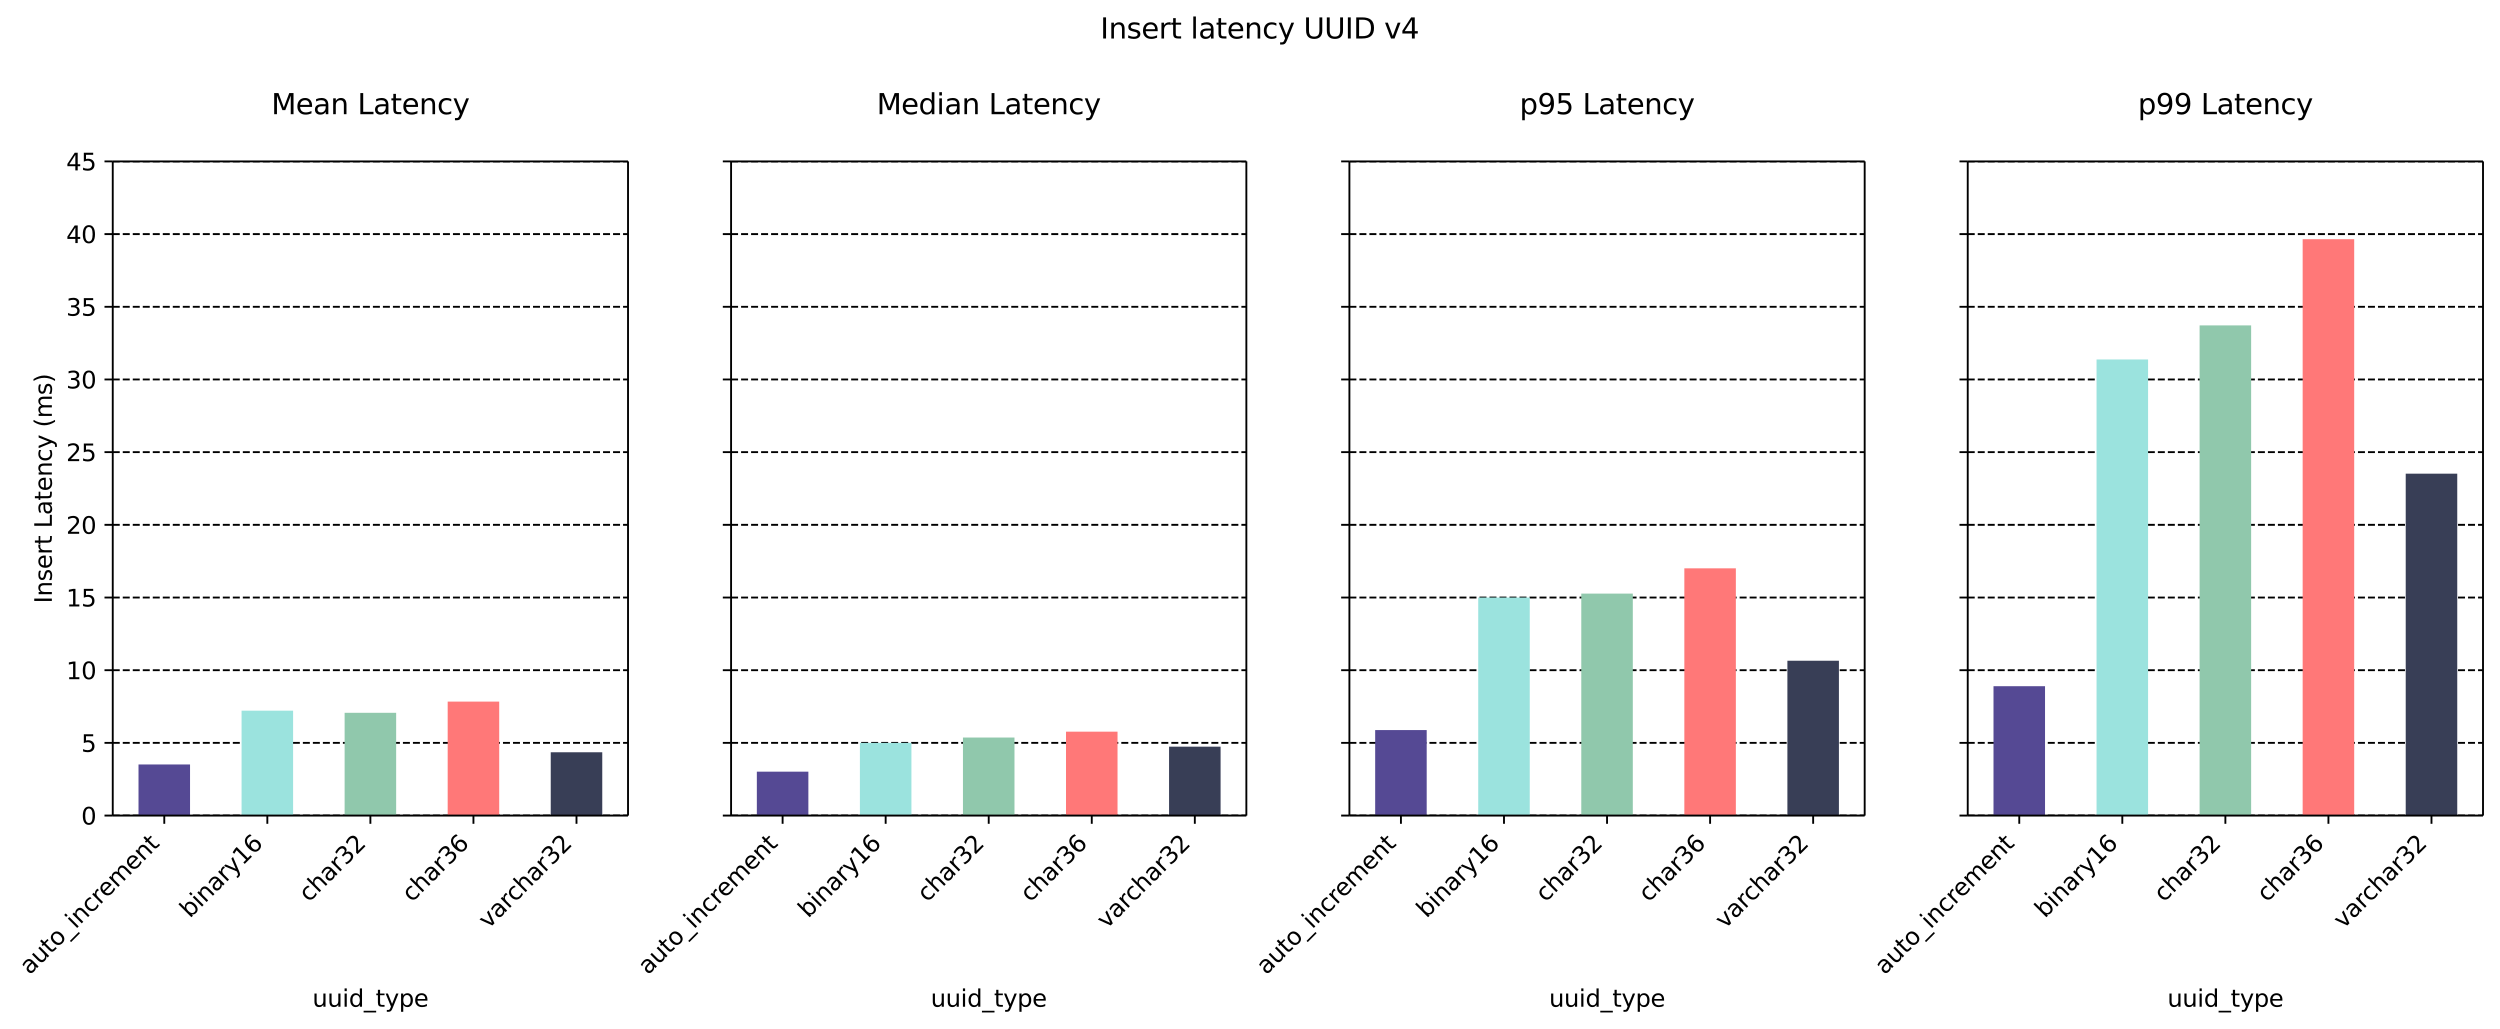 <svg xmlns="http://www.w3.org/2000/svg" xmlns:xlink="http://www.w3.org/1999/xlink" width="1412.505" height="581.559" viewBox="0 0 1059.378 436.169"><defs><style>*{stroke-linejoin:round;stroke-linecap:butt}</style></defs><g id="prefix__figure_1"><path id="prefix__patch_1" fill="#fff" d="M0 436.17h1059.378V0H0z"/><g id="prefix__axes_1"><path id="prefix__patch_2" fill="none" d="M47.778 345.6h218.348V68.4H47.778z"/><g id="prefix__matplotlib_axis_1"><g id="prefix__xtick_1"><g id="prefix__line2d_1"><defs><path id="prefix__me114e1d7cd" stroke="#000" stroke-width=".8" d="M0 0v3.5"/></defs><use xlink:href="#prefix__me114e1d7cd" x="69.613" y="345.6" stroke="#000" stroke-width=".8"/></g><g id="prefix__text_1" transform="scale(.1 -.1)rotate(45 5052.392 -1914.962)"><defs><path id="prefix__DejaVuSans-61" d="M2194 1759q-697 0-966-159t-269-544q0-306 202-486 202-179 548-179 479 0 768 339t289 901v128zm1147 238V0h-575v531q-197-318-491-470T1556-91q-537 0-855 302-317 302-317 808 0 590 395 890 396 300 1180 300h807v57q0 397-261 614t-733 217q-300 0-585-72-284-72-546-216v532q315 122 612 182 297 61 578 61 760 0 1135-394 375-393 375-1193" transform="scale(.016)"/><path id="prefix__DejaVuSans-75" d="M544 1381v2119h575V1403q0-497 193-746 194-248 582-248 465 0 735 297 271 297 271 810v1984h575V0h-575v538q-209-319-486-474-276-155-642-155-603 0-916 375-312 375-312 1097m1447 2203" transform="scale(.016)"/><path id="prefix__DejaVuSans-74" d="M1172 4494v-994h1184v-447H1172V1153q0-428 117-550t477-122h590V0h-590q-666 0-919 248-253 249-253 905v1900H172v447h422v994z" transform="scale(.016)"/><path id="prefix__DejaVuSans-6f" d="M1959 3097q-462 0-731-361t-269-989 267-989q268-361 733-361 460 0 728 362 269 363 269 988 0 622-269 986-268 364-728 364m0 487q750 0 1178-488 429-487 429-1349 0-859-429-1349Q2709-91 1959-91q-753 0-1180 489-426 490-426 1349 0 862 426 1349 427 488 1180 488" transform="scale(.016)"/><path id="prefix__DejaVuSans-5f" d="M3263-1063v-446H-63v446z" transform="scale(.016)"/><path id="prefix__DejaVuSans-69" d="M603 3500h575V0H603zm0 1363h575v-729H603z" transform="scale(.016)"/><path id="prefix__DejaVuSans-6e" d="M3513 2113V0h-575v2094q0 497-194 743-194 247-581 247-466 0-735-297-269-296-269-809V0H581v3500h578v-544q207 316 486 472 280 156 646 156 603 0 912-373 310-373 310-1098" transform="scale(.016)"/><path id="prefix__DejaVuSans-63" d="M3122 3366v-538q-244 135-489 202t-495 67q-560 0-870-355-309-354-309-995t309-996q310-354 870-354 250 0 495 67t489 202V134Q2881 22 2623-34q-257-57-548-57-791 0-1257 497-465 497-465 1341 0 856 470 1346 471 491 1290 491 265 0 518-55 253-54 491-163" transform="scale(.016)"/><path id="prefix__DejaVuSans-72" d="M2631 2963q-97 56-211 82-114 27-251 27-488 0-749-317t-261-911V0H581v3500h578v-544q182 319 472 473 291 155 707 155 59 0 131-8 72-7 159-23z" transform="scale(.016)"/><path id="prefix__DejaVuSans-65" d="M3597 1894v-281H953q38-594 358-905t892-311q331 0 642 81t618 244V178Q3153 47 2828-22t-659-69q-838 0-1327 487-489 488-489 1320 0 859 464 1363 464 505 1252 505 706 0 1117-455 411-454 411-1235m-575 169q-6 471-264 752-258 282-683 282-481 0-770-272t-333-766z" transform="scale(.016)"/><path id="prefix__DejaVuSans-6d" d="M3328 2828q216 388 516 572t706 184q547 0 844-383 297-382 297-1088V0h-578v2094q0 503-179 746-178 244-543 244-447 0-707-297-259-296-259-809V0h-578v2094q0 506-178 748t-550 242q-441 0-701-298-259-298-259-808V0H581v3500h578v-544q197 322 472 475t653 153q382 0 649-194 267-193 395-562" transform="scale(.016)"/></defs><use xlink:href="#prefix__DejaVuSans-61"/><use xlink:href="#prefix__DejaVuSans-75" x="61.279"/><use xlink:href="#prefix__DejaVuSans-74" x="124.658"/><use xlink:href="#prefix__DejaVuSans-6f" x="163.867"/><use xlink:href="#prefix__DejaVuSans-5f" x="225.049"/><use xlink:href="#prefix__DejaVuSans-69" x="275.049"/><use xlink:href="#prefix__DejaVuSans-6e" x="302.832"/><use xlink:href="#prefix__DejaVuSans-63" x="366.211"/><use xlink:href="#prefix__DejaVuSans-72" x="421.191"/><use xlink:href="#prefix__DejaVuSans-65" x="460.055"/><use xlink:href="#prefix__DejaVuSans-6d" x="521.578"/><use xlink:href="#prefix__DejaVuSans-65" x="618.99"/><use xlink:href="#prefix__DejaVuSans-6e" x="680.514"/><use xlink:href="#prefix__DejaVuSans-74" x="743.893"/></g></g><g id="prefix__xtick_2"><use xlink:href="#prefix__me114e1d7cd" id="prefix__line2d_2" x="113.283" y="345.6" stroke="#000" stroke-width=".8"/><g id="prefix__text_2" transform="scale(.1 -.1)rotate(45 5101.91 -975.486)"><defs><path id="prefix__DejaVuSans-62" d="M3116 1747q0 634-261 995t-717 361q-457 0-718-361t-261-995 261-995 718-361q456 0 717 361t261 995M1159 2969q182 312 458 463 277 152 661 152 638 0 1036-506 399-506 399-1331T3314 415Q2916-91 2278-91q-384 0-661 152-276 152-458 464V0H581v4863h578z" transform="scale(.016)"/><path id="prefix__DejaVuSans-79" d="M2059-325q-243-625-475-815-231-191-618-191H506v481h338q237 0 368 113 132 112 291 531l103 262L191 3500h609L1894 763l1094 2737h609z" transform="scale(.016)"/><path id="prefix__DejaVuSans-31" d="M794 531h1031v3560L703 3866v575l1116 225h631V531h1031V0H794z" transform="scale(.016)"/><path id="prefix__DejaVuSans-36" d="M2113 2584q-425 0-674-291-248-290-248-796 0-503 248-796 249-292 674-292t673 292q248 293 248 796 0 506-248 796-248 291-673 291m1253 1979v-575q-238 112-480 171-242 60-480 60-625 0-955-422-329-422-376-1275 184 272 462 417 279 145 613 145 703 0 1111-427 408-426 408-1160 0-719-425-1154Q2819-91 2113-91q-810 0-1238 620-428 621-428 1799 0 1106 525 1764t1409 658q238 0 480-47t505-140" transform="scale(.016)"/></defs><use xlink:href="#prefix__DejaVuSans-62"/><use xlink:href="#prefix__DejaVuSans-69" x="63.477"/><use xlink:href="#prefix__DejaVuSans-6e" x="91.26"/><use xlink:href="#prefix__DejaVuSans-61" x="154.639"/><use xlink:href="#prefix__DejaVuSans-72" x="215.918"/><use xlink:href="#prefix__DejaVuSans-79" x="257.031"/><use xlink:href="#prefix__DejaVuSans-31" x="316.211"/><use xlink:href="#prefix__DejaVuSans-36" x="379.834"/></g></g><g id="prefix__xtick_3"><use xlink:href="#prefix__me114e1d7cd" id="prefix__line2d_3" x="156.952" y="345.6" stroke="#000" stroke-width=".8"/><g id="prefix__text_3" transform="scale(.1 -.1)rotate(45 5272.524 -333.106)"><defs><path id="prefix__DejaVuSans-68" d="M3513 2113V0h-575v2094q0 497-194 743-194 247-581 247-466 0-735-297-269-296-269-809V0H581v4863h578V2956q207 316 486 472 280 156 646 156 603 0 912-373 310-373 310-1098" transform="scale(.016)"/><path id="prefix__DejaVuSans-33" d="M2597 2516q453-97 707-404 255-306 255-756 0-690-475-1069Q2609-91 1734-91q-293 0-604 58T488 141v609q262-153 574-231 313-78 654-78 593 0 904 234t311 681q0 413-289 645-289 233-804 233h-544v519h569q465 0 712 186t247 536q0 359-255 551-254 193-729 193-260 0-557-57-297-56-653-174v562q360 100 674 150t592 50q719 0 1137-327 419-326 419-882 0-388-222-655t-631-370" transform="scale(.016)"/><path id="prefix__DejaVuSans-32" d="M1228 531h2203V0H469v531q359 372 979 998 621 627 780 809 303 340 423 576 121 236 121 464 0 372-261 606-261 235-680 235-297 0-627-103-329-103-704-313v638q381 153 712 231 332 78 607 78 725 0 1156-363 431-362 431-968 0-288-108-546-107-257-392-607-78-91-497-524-418-433-1181-1211" transform="scale(.016)"/></defs><use xlink:href="#prefix__DejaVuSans-63"/><use xlink:href="#prefix__DejaVuSans-68" x="54.98"/><use xlink:href="#prefix__DejaVuSans-61" x="118.359"/><use xlink:href="#prefix__DejaVuSans-72" x="179.639"/><use xlink:href="#prefix__DejaVuSans-33" x="220.752"/><use xlink:href="#prefix__DejaVuSans-32" x="284.375"/></g></g><g id="prefix__xtick_4"><use xlink:href="#prefix__me114e1d7cd" id="prefix__line2d_4" x="200.622" y="345.6" stroke="#000" stroke-width=".8"/><g id="prefix__text_4" transform="scale(.1 -.1)rotate(45 5490.872 194.032)"><use xlink:href="#prefix__DejaVuSans-63"/><use xlink:href="#prefix__DejaVuSans-68" x="54.98"/><use xlink:href="#prefix__DejaVuSans-61" x="118.359"/><use xlink:href="#prefix__DejaVuSans-72" x="179.639"/><use xlink:href="#prefix__DejaVuSans-33" x="220.752"/><use xlink:href="#prefix__DejaVuSans-36" x="284.375"/></g></g><g id="prefix__xtick_5"><use xlink:href="#prefix__me114e1d7cd" id="prefix__line2d_5" x="244.291" y="345.6" stroke="#000" stroke-width=".8"/><g id="prefix__text_5" transform="scale(.1 -.1)rotate(45 5788.884 528.844)"><defs><path id="prefix__DejaVuSans-76" d="M191 3500h609L1894 563l1094 2937h609L2284 0h-781z" transform="scale(.016)"/></defs><use xlink:href="#prefix__DejaVuSans-76"/><use xlink:href="#prefix__DejaVuSans-61" x="59.18"/><use xlink:href="#prefix__DejaVuSans-72" x="120.459"/><use xlink:href="#prefix__DejaVuSans-63" x="159.322"/><use xlink:href="#prefix__DejaVuSans-68" x="214.303"/><use xlink:href="#prefix__DejaVuSans-61" x="277.682"/><use xlink:href="#prefix__DejaVuSans-72" x="338.961"/><use xlink:href="#prefix__DejaVuSans-33" x="380.074"/><use xlink:href="#prefix__DejaVuSans-32" x="443.697"/></g></g><g id="prefix__text_6" transform="matrix(.1 0 0 -.1 132.381 426.612)"><defs><path id="prefix__DejaVuSans-64" d="M2906 2969v1894h575V0h-575v525q-181-312-458-464-276-152-664-152-634 0-1033 506-398 507-398 1332t398 1331q399 506 1033 506 388 0 664-152 277-151 458-463M947 1747q0-634 261-995t717-361 718 361q263 361 263 995t-263 995q-262 361-718 361t-717-361-261-995" transform="scale(.016)"/><path id="prefix__DejaVuSans-70" d="M1159 525v-1856H581v4831h578v-531q182 312 458 463 277 152 661 152 638 0 1036-506 399-506 399-1331T3314 415Q2916-91 2278-91q-384 0-661 152-276 152-458 464m1957 1222q0 634-261 995t-717 361q-457 0-718-361t-261-995 261-995 718-361q456 0 717 361t261 995" transform="scale(.016)"/></defs><use xlink:href="#prefix__DejaVuSans-75"/><use xlink:href="#prefix__DejaVuSans-75" x="63.379"/><use xlink:href="#prefix__DejaVuSans-69" x="126.758"/><use xlink:href="#prefix__DejaVuSans-64" x="154.541"/><use xlink:href="#prefix__DejaVuSans-5f" x="218.018"/><use xlink:href="#prefix__DejaVuSans-74" x="268.018"/><use xlink:href="#prefix__DejaVuSans-79" x="307.227"/><use xlink:href="#prefix__DejaVuSans-70" x="366.406"/><use xlink:href="#prefix__DejaVuSans-65" x="429.883"/></g></g><g id="prefix__matplotlib_axis_2"><g id="prefix__ytick_1"><path id="prefix__line2d_6" fill="none" stroke="#000" stroke-dasharray="2.96 1.28" stroke-width=".8" d="M47.778 345.6h218.348" clip-path="url(#prefix__pc525966861)"/><g id="prefix__line2d_7"><defs><path id="prefix__m256c579c88" stroke="#000" stroke-width=".8" d="M0 0h-3.5"/></defs><use xlink:href="#prefix__m256c579c88" x="47.778" y="345.6" stroke="#000" stroke-width=".8"/></g><g id="prefix__text_7" transform="matrix(.1 0 0 -.1 34.416 349.4)"><defs><path id="prefix__DejaVuSans-30" d="M2034 4250q-487 0-733-480-245-479-245-1442 0-959 245-1439 246-480 733-480 491 0 736 480 246 480 246 1439 0 963-246 1442-245 480-736 480m0 500q785 0 1199-621 414-620 414-1801 0-1178-414-1799Q2819-91 2034-91q-784 0-1198 620-414 621-414 1799 0 1181 414 1801 414 621 1198 621" transform="scale(.016)"/></defs><use xlink:href="#prefix__DejaVuSans-30"/></g></g><g id="prefix__ytick_2"><path id="prefix__line2d_8" fill="none" stroke="#000" stroke-dasharray="2.96 1.28" stroke-width=".8" d="M47.778 314.8h218.348" clip-path="url(#prefix__pc525966861)"/><use xlink:href="#prefix__m256c579c88" id="prefix__line2d_9" x="47.778" y="314.8" stroke="#000" stroke-width=".8"/><g id="prefix__text_8" transform="matrix(.1 0 0 -.1 34.416 318.6)"><defs><path id="prefix__DejaVuSans-35" d="M691 4666h2478v-532H1269V2991q137 47 274 70 138 23 276 23 781 0 1237-428 457-428 457-1159 0-753-469-1171Q2575-91 1722-91q-294 0-599 50Q819 9 494 109v635q281-153 581-228t634-75q541 0 856 284 316 284 316 772 0 487-316 771-315 285-856 285-253 0-505-56-251-56-513-175z" transform="scale(.016)"/></defs><use xlink:href="#prefix__DejaVuSans-35"/></g></g><g id="prefix__ytick_3"><path id="prefix__line2d_10" fill="none" stroke="#000" stroke-dasharray="2.96 1.28" stroke-width=".8" d="M47.778 284h218.348" clip-path="url(#prefix__pc525966861)"/><use xlink:href="#prefix__m256c579c88" id="prefix__line2d_11" x="47.778" y="284" stroke="#000" stroke-width=".8"/><g id="prefix__text_9" transform="matrix(.1 0 0 -.1 28.053 287.8)"><use xlink:href="#prefix__DejaVuSans-31"/><use xlink:href="#prefix__DejaVuSans-30" x="63.623"/></g></g><g id="prefix__ytick_4"><path id="prefix__line2d_12" fill="none" stroke="#000" stroke-dasharray="2.96 1.28" stroke-width=".8" d="M47.778 253.2h218.348" clip-path="url(#prefix__pc525966861)"/><use xlink:href="#prefix__m256c579c88" id="prefix__line2d_13" x="47.778" y="253.2" stroke="#000" stroke-width=".8"/><g id="prefix__text_10" transform="matrix(.1 0 0 -.1 28.053 257)"><use xlink:href="#prefix__DejaVuSans-31"/><use xlink:href="#prefix__DejaVuSans-35" x="63.623"/></g></g><g id="prefix__ytick_5"><path id="prefix__line2d_14" fill="none" stroke="#000" stroke-dasharray="2.96 1.28" stroke-width=".8" d="M47.778 222.4h218.348" clip-path="url(#prefix__pc525966861)"/><use xlink:href="#prefix__m256c579c88" id="prefix__line2d_15" x="47.778" y="222.4" stroke="#000" stroke-width=".8"/><g id="prefix__text_11" transform="matrix(.1 0 0 -.1 28.053 226.2)"><use xlink:href="#prefix__DejaVuSans-32"/><use xlink:href="#prefix__DejaVuSans-30" x="63.623"/></g></g><g id="prefix__ytick_6"><path id="prefix__line2d_16" fill="none" stroke="#000" stroke-dasharray="2.96 1.28" stroke-width=".8" d="M47.778 191.6h218.348" clip-path="url(#prefix__pc525966861)"/><use xlink:href="#prefix__m256c579c88" id="prefix__line2d_17" x="47.778" y="191.6" stroke="#000" stroke-width=".8"/><g id="prefix__text_12" transform="matrix(.1 0 0 -.1 28.053 195.4)"><use xlink:href="#prefix__DejaVuSans-32"/><use xlink:href="#prefix__DejaVuSans-35" x="63.623"/></g></g><g id="prefix__ytick_7"><path id="prefix__line2d_18" fill="none" stroke="#000" stroke-dasharray="2.96 1.28" stroke-width=".8" d="M47.778 160.8h218.348" clip-path="url(#prefix__pc525966861)"/><use xlink:href="#prefix__m256c579c88" id="prefix__line2d_19" x="47.778" y="160.8" stroke="#000" stroke-width=".8"/><g id="prefix__text_13" transform="matrix(.1 0 0 -.1 28.053 164.6)"><use xlink:href="#prefix__DejaVuSans-33"/><use xlink:href="#prefix__DejaVuSans-30" x="63.623"/></g></g><g id="prefix__ytick_8"><path id="prefix__line2d_20" fill="none" stroke="#000" stroke-dasharray="2.96 1.28" stroke-width=".8" d="M47.778 130h218.348" clip-path="url(#prefix__pc525966861)"/><use xlink:href="#prefix__m256c579c88" id="prefix__line2d_21" x="47.778" y="130" stroke="#000" stroke-width=".8"/><g id="prefix__text_14" transform="matrix(.1 0 0 -.1 28.053 133.8)"><use xlink:href="#prefix__DejaVuSans-33"/><use xlink:href="#prefix__DejaVuSans-35" x="63.623"/></g></g><g id="prefix__ytick_9"><path id="prefix__line2d_22" fill="none" stroke="#000" stroke-dasharray="2.96 1.28" stroke-width=".8" d="M47.778 99.2h218.348" clip-path="url(#prefix__pc525966861)"/><use xlink:href="#prefix__m256c579c88" id="prefix__line2d_23" x="47.778" y="99.2" stroke="#000" stroke-width=".8"/><g id="prefix__text_15" transform="matrix(.1 0 0 -.1 28.053 103)"><defs><path id="prefix__DejaVuSans-34" d="M2419 4116 825 1625h1594zm-166 550h794V1625h666v-525h-666V0h-628v1100H313v609z" transform="scale(.016)"/></defs><use xlink:href="#prefix__DejaVuSans-34"/><use xlink:href="#prefix__DejaVuSans-30" x="63.623"/></g></g><g id="prefix__ytick_10"><path id="prefix__line2d_24" fill="none" stroke="#000" stroke-dasharray="2.96 1.28" stroke-width=".8" d="M47.778 68.4h218.348" clip-path="url(#prefix__pc525966861)"/><use xlink:href="#prefix__m256c579c88" id="prefix__line2d_25" x="47.778" y="68.4" stroke="#000" stroke-width=".8"/><g id="prefix__text_16" transform="matrix(.1 0 0 -.1 28.053 72.2)"><use xlink:href="#prefix__DejaVuSans-34"/><use xlink:href="#prefix__DejaVuSans-35" x="63.623"/></g></g><g id="prefix__text_17" transform="matrix(0 -.1 -.1 0 21.974 255.66)"><defs><path id="prefix__DejaVuSans-49" d="M628 4666h631V0H628z" transform="scale(.016)"/><path id="prefix__DejaVuSans-73" d="M2834 3397v-544q-243 125-506 187-262 63-544 63-428 0-642-131t-214-394q0-200 153-314t616-217l197-44q612-131 870-370t258-667q0-488-386-773Q2250-91 1575-91q-281 0-586 55T347 128v594q319-166 628-249 309-82 613-82 406 0 624 139 219 139 219 392 0 234-158 359-157 125-692 241l-200 47q-534 112-772 345-237 233-237 639 0 494 350 762 350 269 994 269 318 0 599-47 282-46 519-140" transform="scale(.016)"/><path id="prefix__DejaVuSans-4c" d="M628 4666h631V531h2272V0H628z" transform="scale(.016)"/><path id="prefix__DejaVuSans-28" d="M1984 4856q-418-718-622-1422-203-703-203-1425 0-721 205-1429t620-1424h-500Q1016-109 783 600T550 2009q0 697 231 1403 232 707 703 1444z" transform="scale(.016)"/><path id="prefix__DejaVuSans-29" d="M513 4856h500q468-737 701-1444 233-706 233-1403 0-700-233-1409T1013-844H513q415 716 620 1424t205 1429q0 722-205 1425-205 704-620 1422" transform="scale(.016)"/></defs><use xlink:href="#prefix__DejaVuSans-49"/><use xlink:href="#prefix__DejaVuSans-6e" x="29.492"/><use xlink:href="#prefix__DejaVuSans-73" x="92.871"/><use xlink:href="#prefix__DejaVuSans-65" x="144.971"/><use xlink:href="#prefix__DejaVuSans-72" x="206.494"/><use xlink:href="#prefix__DejaVuSans-74" x="247.607"/><use xlink:href="#prefix__DejaVuSans-20" x="286.816"/><use xlink:href="#prefix__DejaVuSans-4c" x="318.604"/><use xlink:href="#prefix__DejaVuSans-61" x="374.316"/><use xlink:href="#prefix__DejaVuSans-74" x="435.596"/><use xlink:href="#prefix__DejaVuSans-65" x="474.805"/><use xlink:href="#prefix__DejaVuSans-6e" x="536.328"/><use xlink:href="#prefix__DejaVuSans-63" x="599.707"/><use xlink:href="#prefix__DejaVuSans-79" x="654.688"/><use xlink:href="#prefix__DejaVuSans-20" x="713.867"/><use xlink:href="#prefix__DejaVuSans-28" x="745.654"/><use xlink:href="#prefix__DejaVuSans-6d" x="784.668"/><use xlink:href="#prefix__DejaVuSans-73" x="882.08"/><use xlink:href="#prefix__DejaVuSans-29" x="934.18"/></g></g><path id="prefix__patch_3" fill="#554994" d="M58.696 345.6H80.53v-21.651H58.696z" clip-path="url(#prefix__pc525966861)"/><path id="prefix__patch_4" fill="#9be3de" d="M102.365 345.6H124.2v-44.454h-21.835z" clip-path="url(#prefix__pc525966861)"/><path id="prefix__patch_5" fill="#90c8ac" d="M146.035 345.6h21.835v-43.556h-21.835z" clip-path="url(#prefix__pc525966861)"/><path id="prefix__patch_6" fill="#ff7878" d="M189.705 345.6h21.834v-48.283h-21.834z" clip-path="url(#prefix__pc525966861)"/><path id="prefix__patch_7" fill="#383e56" d="M233.374 345.6h21.835v-26.818h-21.835z" clip-path="url(#prefix__pc525966861)"/><path id="prefix__patch_8" fill="none" stroke="#000" stroke-linecap="square" stroke-width=".8" d="M47.778 345.6V68.4"/><path id="prefix__patch_9" fill="none" stroke="#000" stroke-linecap="square" stroke-width=".8" d="M266.126 345.6V68.4"/><path id="prefix__patch_10" fill="none" stroke="#000" stroke-linecap="square" stroke-width=".8" d="M47.778 345.6h218.348"/><path id="prefix__patch_11" fill="none" stroke="#000" stroke-linecap="square" stroke-width=".8" d="M47.778 68.4h218.348"/><g id="prefix__text_18" transform="matrix(.12 0 0 -.12 114.98 48.4)"><defs><path id="prefix__DejaVuSans-4d" d="M628 4666h941l1190-3175 1197 3175h941V0h-616v4097L3078 897h-634L1241 4097V0H628z" transform="scale(.016)"/></defs><use xlink:href="#prefix__DejaVuSans-4d"/><use xlink:href="#prefix__DejaVuSans-65" x="86.279"/><use xlink:href="#prefix__DejaVuSans-61" x="147.803"/><use xlink:href="#prefix__DejaVuSans-6e" x="209.082"/><use xlink:href="#prefix__DejaVuSans-20" x="272.461"/><use xlink:href="#prefix__DejaVuSans-4c" x="304.248"/><use xlink:href="#prefix__DejaVuSans-61" x="359.961"/><use xlink:href="#prefix__DejaVuSans-74" x="421.24"/><use xlink:href="#prefix__DejaVuSans-65" x="460.449"/><use xlink:href="#prefix__DejaVuSans-6e" x="521.973"/><use xlink:href="#prefix__DejaVuSans-63" x="585.352"/><use xlink:href="#prefix__DejaVuSans-79" x="640.332"/></g></g><g id="prefix__axes_2"><path id="prefix__patch_12" fill="none" d="M309.796 345.6h218.348V68.4H309.796z"/><g id="prefix__matplotlib_axis_3"><g id="prefix__xtick_6"><use xlink:href="#prefix__me114e1d7cd" id="prefix__line2d_26" x="331.631" y="345.6" stroke="#000" stroke-width=".8"/><g id="prefix__text_19" transform="scale(.1 -.1)rotate(45 6362.479 1247.868)"><use xlink:href="#prefix__DejaVuSans-61"/><use xlink:href="#prefix__DejaVuSans-75" x="61.279"/><use xlink:href="#prefix__DejaVuSans-74" x="124.658"/><use xlink:href="#prefix__DejaVuSans-6f" x="163.867"/><use xlink:href="#prefix__DejaVuSans-5f" x="225.049"/><use xlink:href="#prefix__DejaVuSans-69" x="275.049"/><use xlink:href="#prefix__DejaVuSans-6e" x="302.832"/><use xlink:href="#prefix__DejaVuSans-63" x="366.211"/><use xlink:href="#prefix__DejaVuSans-72" x="421.191"/><use xlink:href="#prefix__DejaVuSans-65" x="460.055"/><use xlink:href="#prefix__DejaVuSans-6d" x="521.578"/><use xlink:href="#prefix__DejaVuSans-65" x="618.99"/><use xlink:href="#prefix__DejaVuSans-6e" x="680.514"/><use xlink:href="#prefix__DejaVuSans-74" x="743.893"/></g></g><g id="prefix__xtick_7"><use xlink:href="#prefix__me114e1d7cd" id="prefix__line2d_27" x="375.3" y="345.6" stroke="#000" stroke-width=".8"/><g id="prefix__text_20" transform="scale(.1 -.1)rotate(45 6411.998 2187.344)"><use xlink:href="#prefix__DejaVuSans-62"/><use xlink:href="#prefix__DejaVuSans-69" x="63.477"/><use xlink:href="#prefix__DejaVuSans-6e" x="91.26"/><use xlink:href="#prefix__DejaVuSans-61" x="154.639"/><use xlink:href="#prefix__DejaVuSans-72" x="215.918"/><use xlink:href="#prefix__DejaVuSans-79" x="257.031"/><use xlink:href="#prefix__DejaVuSans-31" x="316.211"/><use xlink:href="#prefix__DejaVuSans-36" x="379.834"/></g></g><g id="prefix__xtick_8"><use xlink:href="#prefix__me114e1d7cd" id="prefix__line2d_28" x="418.97" y="345.6" stroke="#000" stroke-width=".8"/><g id="prefix__text_21" transform="scale(.1 -.1)rotate(45 6582.611 2829.723)"><use xlink:href="#prefix__DejaVuSans-63"/><use xlink:href="#prefix__DejaVuSans-68" x="54.98"/><use xlink:href="#prefix__DejaVuSans-61" x="118.359"/><use xlink:href="#prefix__DejaVuSans-72" x="179.639"/><use xlink:href="#prefix__DejaVuSans-33" x="220.752"/><use xlink:href="#prefix__DejaVuSans-32" x="284.375"/></g></g><g id="prefix__xtick_9"><use xlink:href="#prefix__me114e1d7cd" id="prefix__line2d_29" x="462.639" y="345.6" stroke="#000" stroke-width=".8"/><g id="prefix__text_22" transform="scale(.1 -.1)rotate(45 6800.959 3356.862)"><use xlink:href="#prefix__DejaVuSans-63"/><use xlink:href="#prefix__DejaVuSans-68" x="54.98"/><use xlink:href="#prefix__DejaVuSans-61" x="118.359"/><use xlink:href="#prefix__DejaVuSans-72" x="179.639"/><use xlink:href="#prefix__DejaVuSans-33" x="220.752"/><use xlink:href="#prefix__DejaVuSans-36" x="284.375"/></g></g><g id="prefix__xtick_10"><use xlink:href="#prefix__me114e1d7cd" id="prefix__line2d_30" x="506.309" y="345.6" stroke="#000" stroke-width=".8"/><g id="prefix__text_23" transform="scale(.1 -.1)rotate(45 7098.97 3691.674)"><use xlink:href="#prefix__DejaVuSans-76"/><use xlink:href="#prefix__DejaVuSans-61" x="59.18"/><use xlink:href="#prefix__DejaVuSans-72" x="120.459"/><use xlink:href="#prefix__DejaVuSans-63" x="159.322"/><use xlink:href="#prefix__DejaVuSans-68" x="214.303"/><use xlink:href="#prefix__DejaVuSans-61" x="277.682"/><use xlink:href="#prefix__DejaVuSans-72" x="338.961"/><use xlink:href="#prefix__DejaVuSans-33" x="380.074"/><use xlink:href="#prefix__DejaVuSans-32" x="443.697"/></g></g><g id="prefix__text_24" transform="matrix(.1 0 0 -.1 394.399 426.612)"><use xlink:href="#prefix__DejaVuSans-75"/><use xlink:href="#prefix__DejaVuSans-75" x="63.379"/><use xlink:href="#prefix__DejaVuSans-69" x="126.758"/><use xlink:href="#prefix__DejaVuSans-64" x="154.541"/><use xlink:href="#prefix__DejaVuSans-5f" x="218.018"/><use xlink:href="#prefix__DejaVuSans-74" x="268.018"/><use xlink:href="#prefix__DejaVuSans-79" x="307.227"/><use xlink:href="#prefix__DejaVuSans-70" x="366.406"/><use xlink:href="#prefix__DejaVuSans-65" x="429.883"/></g></g><g id="prefix__matplotlib_axis_4"><g id="prefix__ytick_11"><path id="prefix__line2d_31" fill="none" stroke="#000" stroke-dasharray="2.96 1.28" stroke-width=".8" d="M309.796 345.6h218.348" clip-path="url(#prefix__p4ec530e956)"/><use xlink:href="#prefix__m256c579c88" id="prefix__line2d_32" x="309.796" y="345.6" stroke="#000" stroke-width=".8"/></g><g id="prefix__ytick_12"><path id="prefix__line2d_33" fill="none" stroke="#000" stroke-dasharray="2.96 1.28" stroke-width=".8" d="M309.796 314.8h218.348" clip-path="url(#prefix__p4ec530e956)"/><use xlink:href="#prefix__m256c579c88" id="prefix__line2d_34" x="309.796" y="314.8" stroke="#000" stroke-width=".8"/></g><g id="prefix__ytick_13"><path id="prefix__line2d_35" fill="none" stroke="#000" stroke-dasharray="2.96 1.28" stroke-width=".8" d="M309.796 284h218.348" clip-path="url(#prefix__p4ec530e956)"/><use xlink:href="#prefix__m256c579c88" id="prefix__line2d_36" x="309.796" y="284" stroke="#000" stroke-width=".8"/></g><g id="prefix__ytick_14"><path id="prefix__line2d_37" fill="none" stroke="#000" stroke-dasharray="2.96 1.28" stroke-width=".8" d="M309.796 253.2h218.348" clip-path="url(#prefix__p4ec530e956)"/><use xlink:href="#prefix__m256c579c88" id="prefix__line2d_38" x="309.796" y="253.2" stroke="#000" stroke-width=".8"/></g><g id="prefix__ytick_15"><path id="prefix__line2d_39" fill="none" stroke="#000" stroke-dasharray="2.96 1.28" stroke-width=".8" d="M309.796 222.4h218.348" clip-path="url(#prefix__p4ec530e956)"/><use xlink:href="#prefix__m256c579c88" id="prefix__line2d_40" x="309.796" y="222.4" stroke="#000" stroke-width=".8"/></g><g id="prefix__ytick_16"><path id="prefix__line2d_41" fill="none" stroke="#000" stroke-dasharray="2.96 1.28" stroke-width=".8" d="M309.796 191.6h218.348" clip-path="url(#prefix__p4ec530e956)"/><use xlink:href="#prefix__m256c579c88" id="prefix__line2d_42" x="309.796" y="191.6" stroke="#000" stroke-width=".8"/></g><g id="prefix__ytick_17"><path id="prefix__line2d_43" fill="none" stroke="#000" stroke-dasharray="2.96 1.28" stroke-width=".8" d="M309.796 160.8h218.348" clip-path="url(#prefix__p4ec530e956)"/><use xlink:href="#prefix__m256c579c88" id="prefix__line2d_44" x="309.796" y="160.8" stroke="#000" stroke-width=".8"/></g><g id="prefix__ytick_18"><path id="prefix__line2d_45" fill="none" stroke="#000" stroke-dasharray="2.96 1.28" stroke-width=".8" d="M309.796 130h218.348" clip-path="url(#prefix__p4ec530e956)"/><use xlink:href="#prefix__m256c579c88" id="prefix__line2d_46" x="309.796" y="130" stroke="#000" stroke-width=".8"/></g><g id="prefix__ytick_19"><path id="prefix__line2d_47" fill="none" stroke="#000" stroke-dasharray="2.96 1.28" stroke-width=".8" d="M309.796 99.2h218.348" clip-path="url(#prefix__p4ec530e956)"/><use xlink:href="#prefix__m256c579c88" id="prefix__line2d_48" x="309.796" y="99.2" stroke="#000" stroke-width=".8"/></g><g id="prefix__ytick_20"><path id="prefix__line2d_49" fill="none" stroke="#000" stroke-dasharray="2.96 1.28" stroke-width=".8" d="M309.796 68.4h218.348" clip-path="url(#prefix__p4ec530e956)"/><use xlink:href="#prefix__m256c579c88" id="prefix__line2d_50" x="309.796" y="68.4" stroke="#000" stroke-width=".8"/></g></g><path id="prefix__patch_13" fill="#554994" d="M320.713 345.6h21.835v-18.603h-21.835z" clip-path="url(#prefix__p4ec530e956)"/><path id="prefix__patch_14" fill="#9be3de" d="M364.383 345.6h21.835v-30.8h-21.835z" clip-path="url(#prefix__p4ec530e956)"/><path id="prefix__patch_15" fill="#90c8ac" d="M408.052 345.6h21.835v-33.08h-21.835z" clip-path="url(#prefix__p4ec530e956)"/><path id="prefix__patch_16" fill="#ff7878" d="M451.722 345.6h21.835v-35.543h-21.835z" clip-path="url(#prefix__p4ec530e956)"/><path id="prefix__patch_17" fill="#383e56" d="M495.391 345.6h21.835v-29.198h-21.835z" clip-path="url(#prefix__p4ec530e956)"/><path id="prefix__patch_18" fill="none" stroke="#000" stroke-linecap="square" stroke-width=".8" d="M309.796 345.6V68.4"/><path id="prefix__patch_19" fill="none" stroke="#000" stroke-linecap="square" stroke-width=".8" d="M528.144 345.6V68.4"/><path id="prefix__patch_20" fill="none" stroke="#000" stroke-linecap="square" stroke-width=".8" d="M309.796 345.6h218.348"/><path id="prefix__patch_21" fill="none" stroke="#000" stroke-linecap="square" stroke-width=".8" d="M309.796 68.4h218.348"/><g id="prefix__text_25" transform="matrix(.12 0 0 -.12 371.522 48.4)"><use xlink:href="#prefix__DejaVuSans-4d"/><use xlink:href="#prefix__DejaVuSans-65" x="86.279"/><use xlink:href="#prefix__DejaVuSans-64" x="147.803"/><use xlink:href="#prefix__DejaVuSans-69" x="211.279"/><use xlink:href="#prefix__DejaVuSans-61" x="239.063"/><use xlink:href="#prefix__DejaVuSans-6e" x="300.342"/><use xlink:href="#prefix__DejaVuSans-20" x="363.721"/><use xlink:href="#prefix__DejaVuSans-4c" x="395.508"/><use xlink:href="#prefix__DejaVuSans-61" x="451.221"/><use xlink:href="#prefix__DejaVuSans-74" x="512.5"/><use xlink:href="#prefix__DejaVuSans-65" x="551.709"/><use xlink:href="#prefix__DejaVuSans-6e" x="613.232"/><use xlink:href="#prefix__DejaVuSans-63" x="676.611"/><use xlink:href="#prefix__DejaVuSans-79" x="731.592"/></g></g><g id="prefix__axes_3"><path id="prefix__patch_22" fill="none" d="M571.813 345.6h218.348V68.4H571.813z"/><g id="prefix__matplotlib_axis_5"><g id="prefix__xtick_11"><use xlink:href="#prefix__me114e1d7cd" id="prefix__line2d_51" x="593.648" y="345.6" stroke="#000" stroke-width=".8"/><g id="prefix__text_26" transform="scale(.1 -.1)rotate(45 7672.566 4410.698)"><use xlink:href="#prefix__DejaVuSans-61"/><use xlink:href="#prefix__DejaVuSans-75" x="61.279"/><use xlink:href="#prefix__DejaVuSans-74" x="124.658"/><use xlink:href="#prefix__DejaVuSans-6f" x="163.867"/><use xlink:href="#prefix__DejaVuSans-5f" x="225.049"/><use xlink:href="#prefix__DejaVuSans-69" x="275.049"/><use xlink:href="#prefix__DejaVuSans-6e" x="302.832"/><use xlink:href="#prefix__DejaVuSans-63" x="366.211"/><use xlink:href="#prefix__DejaVuSans-72" x="421.191"/><use xlink:href="#prefix__DejaVuSans-65" x="460.055"/><use xlink:href="#prefix__DejaVuSans-6d" x="521.578"/><use xlink:href="#prefix__DejaVuSans-65" x="618.99"/><use xlink:href="#prefix__DejaVuSans-6e" x="680.514"/><use xlink:href="#prefix__DejaVuSans-74" x="743.893"/></g></g><g id="prefix__xtick_12"><use xlink:href="#prefix__me114e1d7cd" id="prefix__line2d_52" x="637.318" y="345.6" stroke="#000" stroke-width=".8"/><g id="prefix__text_27" transform="scale(.1 -.1)rotate(45 7722.085 5350.174)"><use xlink:href="#prefix__DejaVuSans-62"/><use xlink:href="#prefix__DejaVuSans-69" x="63.477"/><use xlink:href="#prefix__DejaVuSans-6e" x="91.26"/><use xlink:href="#prefix__DejaVuSans-61" x="154.639"/><use xlink:href="#prefix__DejaVuSans-72" x="215.918"/><use xlink:href="#prefix__DejaVuSans-79" x="257.031"/><use xlink:href="#prefix__DejaVuSans-31" x="316.211"/><use xlink:href="#prefix__DejaVuSans-36" x="379.834"/></g></g><g id="prefix__xtick_13"><use xlink:href="#prefix__me114e1d7cd" id="prefix__line2d_53" x="680.987" y="345.6" stroke="#000" stroke-width=".8"/><g id="prefix__text_28" transform="scale(.1 -.1)rotate(45 7892.698 5992.553)"><use xlink:href="#prefix__DejaVuSans-63"/><use xlink:href="#prefix__DejaVuSans-68" x="54.98"/><use xlink:href="#prefix__DejaVuSans-61" x="118.359"/><use xlink:href="#prefix__DejaVuSans-72" x="179.639"/><use xlink:href="#prefix__DejaVuSans-33" x="220.752"/><use xlink:href="#prefix__DejaVuSans-32" x="284.375"/></g></g><g id="prefix__xtick_14"><use xlink:href="#prefix__me114e1d7cd" id="prefix__line2d_54" x="724.657" y="345.6" stroke="#000" stroke-width=".8"/><g id="prefix__text_29" transform="scale(.1 -.1)rotate(45 8111.046 6519.691)"><use xlink:href="#prefix__DejaVuSans-63"/><use xlink:href="#prefix__DejaVuSans-68" x="54.98"/><use xlink:href="#prefix__DejaVuSans-61" x="118.359"/><use xlink:href="#prefix__DejaVuSans-72" x="179.639"/><use xlink:href="#prefix__DejaVuSans-33" x="220.752"/><use xlink:href="#prefix__DejaVuSans-36" x="284.375"/></g></g><g id="prefix__xtick_15"><use xlink:href="#prefix__me114e1d7cd" id="prefix__line2d_55" x="768.326" y="345.6" stroke="#000" stroke-width=".8"/><g id="prefix__text_30" transform="scale(.1 -.1)rotate(45 8409.058 6854.503)"><use xlink:href="#prefix__DejaVuSans-76"/><use xlink:href="#prefix__DejaVuSans-61" x="59.18"/><use xlink:href="#prefix__DejaVuSans-72" x="120.459"/><use xlink:href="#prefix__DejaVuSans-63" x="159.322"/><use xlink:href="#prefix__DejaVuSans-68" x="214.303"/><use xlink:href="#prefix__DejaVuSans-61" x="277.682"/><use xlink:href="#prefix__DejaVuSans-72" x="338.961"/><use xlink:href="#prefix__DejaVuSans-33" x="380.074"/><use xlink:href="#prefix__DejaVuSans-32" x="443.697"/></g></g><g id="prefix__text_31" transform="matrix(.1 0 0 -.1 656.416 426.612)"><use xlink:href="#prefix__DejaVuSans-75"/><use xlink:href="#prefix__DejaVuSans-75" x="63.379"/><use xlink:href="#prefix__DejaVuSans-69" x="126.758"/><use xlink:href="#prefix__DejaVuSans-64" x="154.541"/><use xlink:href="#prefix__DejaVuSans-5f" x="218.018"/><use xlink:href="#prefix__DejaVuSans-74" x="268.018"/><use xlink:href="#prefix__DejaVuSans-79" x="307.227"/><use xlink:href="#prefix__DejaVuSans-70" x="366.406"/><use xlink:href="#prefix__DejaVuSans-65" x="429.883"/></g></g><g id="prefix__matplotlib_axis_6"><g id="prefix__ytick_21"><path id="prefix__line2d_56" fill="none" stroke="#000" stroke-dasharray="2.96 1.28" stroke-width=".8" d="M571.813 345.6h218.348" clip-path="url(#prefix__p5cef066d99)"/><use xlink:href="#prefix__m256c579c88" id="prefix__line2d_57" x="571.813" y="345.6" stroke="#000" stroke-width=".8"/></g><g id="prefix__ytick_22"><path id="prefix__line2d_58" fill="none" stroke="#000" stroke-dasharray="2.96 1.28" stroke-width=".8" d="M571.813 314.8h218.348" clip-path="url(#prefix__p5cef066d99)"/><use xlink:href="#prefix__m256c579c88" id="prefix__line2d_59" x="571.813" y="314.8" stroke="#000" stroke-width=".8"/></g><g id="prefix__ytick_23"><path id="prefix__line2d_60" fill="none" stroke="#000" stroke-dasharray="2.96 1.28" stroke-width=".8" d="M571.813 284h218.348" clip-path="url(#prefix__p5cef066d99)"/><use xlink:href="#prefix__m256c579c88" id="prefix__line2d_61" x="571.813" y="284" stroke="#000" stroke-width=".8"/></g><g id="prefix__ytick_24"><path id="prefix__line2d_62" fill="none" stroke="#000" stroke-dasharray="2.96 1.28" stroke-width=".8" d="M571.813 253.2h218.348" clip-path="url(#prefix__p5cef066d99)"/><use xlink:href="#prefix__m256c579c88" id="prefix__line2d_63" x="571.813" y="253.2" stroke="#000" stroke-width=".8"/></g><g id="prefix__ytick_25"><path id="prefix__line2d_64" fill="none" stroke="#000" stroke-dasharray="2.96 1.28" stroke-width=".8" d="M571.813 222.4h218.348" clip-path="url(#prefix__p5cef066d99)"/><use xlink:href="#prefix__m256c579c88" id="prefix__line2d_65" x="571.813" y="222.4" stroke="#000" stroke-width=".8"/></g><g id="prefix__ytick_26"><path id="prefix__line2d_66" fill="none" stroke="#000" stroke-dasharray="2.96 1.28" stroke-width=".8" d="M571.813 191.6h218.348" clip-path="url(#prefix__p5cef066d99)"/><use xlink:href="#prefix__m256c579c88" id="prefix__line2d_67" x="571.813" y="191.6" stroke="#000" stroke-width=".8"/></g><g id="prefix__ytick_27"><path id="prefix__line2d_68" fill="none" stroke="#000" stroke-dasharray="2.96 1.28" stroke-width=".8" d="M571.813 160.8h218.348" clip-path="url(#prefix__p5cef066d99)"/><use xlink:href="#prefix__m256c579c88" id="prefix__line2d_69" x="571.813" y="160.8" stroke="#000" stroke-width=".8"/></g><g id="prefix__ytick_28"><path id="prefix__line2d_70" fill="none" stroke="#000" stroke-dasharray="2.96 1.28" stroke-width=".8" d="M571.813 130h218.348" clip-path="url(#prefix__p5cef066d99)"/><use xlink:href="#prefix__m256c579c88" id="prefix__line2d_71" x="571.813" y="130" stroke="#000" stroke-width=".8"/></g><g id="prefix__ytick_29"><path id="prefix__line2d_72" fill="none" stroke="#000" stroke-dasharray="2.96 1.28" stroke-width=".8" d="M571.813 99.2h218.348" clip-path="url(#prefix__p5cef066d99)"/><use xlink:href="#prefix__m256c579c88" id="prefix__line2d_73" x="571.813" y="99.2" stroke="#000" stroke-width=".8"/></g><g id="prefix__ytick_30"><path id="prefix__line2d_74" fill="none" stroke="#000" stroke-dasharray="2.96 1.28" stroke-width=".8" d="M571.813 68.4h218.348" clip-path="url(#prefix__p5cef066d99)"/><use xlink:href="#prefix__m256c579c88" id="prefix__line2d_75" x="571.813" y="68.4" stroke="#000" stroke-width=".8"/></g></g><path id="prefix__patch_23" fill="#554994" d="M582.73 345.6h21.835v-36.22h-21.834z" clip-path="url(#prefix__p5cef066d99)"/><path id="prefix__patch_24" fill="#9be3de" d="M626.4 345.6h21.835v-92.4H626.4z" clip-path="url(#prefix__p5cef066d99)"/><path id="prefix__patch_25" fill="#90c8ac" d="M670.07 345.6h21.835v-94.063H670.07z" clip-path="url(#prefix__p5cef066d99)"/><path id="prefix__patch_26" fill="#ff7878" d="M713.74 345.6h21.834V240.818H713.74z" clip-path="url(#prefix__p5cef066d99)"/><path id="prefix__patch_27" fill="#383e56" d="M757.409 345.6h21.835v-65.604h-21.835z" clip-path="url(#prefix__p5cef066d99)"/><path id="prefix__patch_28" fill="none" stroke="#000" stroke-linecap="square" stroke-width=".8" d="M571.813 345.6V68.4"/><path id="prefix__patch_29" fill="none" stroke="#000" stroke-linecap="square" stroke-width=".8" d="M790.161 345.6V68.4"/><path id="prefix__patch_30" fill="none" stroke="#000" stroke-linecap="square" stroke-width=".8" d="M571.813 345.6h218.348"/><path id="prefix__patch_31" fill="none" stroke="#000" stroke-linecap="square" stroke-width=".8" d="M571.813 68.4h218.348"/><g id="prefix__text_32" transform="matrix(.12 0 0 -.12 643.92 48.4)"><defs><path id="prefix__DejaVuSans-39" d="M703 97v575q238-113 481-172 244-59 479-59 625 0 954 420 330 420 377 1277-181-269-460-413-278-144-615-144-700 0-1108 423-408 424-408 1159 0 718 425 1152 425 435 1131 435 810 0 1236-621 427-620 427-1801 0-1103-524-1761Q2575-91 1691-91q-238 0-482 47Q966 3 703 97m1256 1978q425 0 673 290 249 291 249 798 0 503-249 795-248 292-673 292t-673-292-248-795q0-507 248-798 248-290 673-290" transform="scale(.016)"/></defs><use xlink:href="#prefix__DejaVuSans-70"/><use xlink:href="#prefix__DejaVuSans-39" x="63.477"/><use xlink:href="#prefix__DejaVuSans-35" x="127.1"/><use xlink:href="#prefix__DejaVuSans-20" x="190.723"/><use xlink:href="#prefix__DejaVuSans-4c" x="222.51"/><use xlink:href="#prefix__DejaVuSans-61" x="278.223"/><use xlink:href="#prefix__DejaVuSans-74" x="339.502"/><use xlink:href="#prefix__DejaVuSans-65" x="378.711"/><use xlink:href="#prefix__DejaVuSans-6e" x="440.234"/><use xlink:href="#prefix__DejaVuSans-63" x="503.613"/><use xlink:href="#prefix__DejaVuSans-79" x="558.594"/></g></g><g id="prefix__axes_4"><path id="prefix__patch_32" fill="none" d="M833.83 345.6h218.348V68.4H833.831z"/><g id="prefix__matplotlib_axis_7"><g id="prefix__xtick_16"><use xlink:href="#prefix__me114e1d7cd" id="prefix__line2d_76" x="855.665" y="345.6" stroke="#000" stroke-width=".8"/><g id="prefix__text_33" transform="scale(.1 -.1)rotate(45 8982.653 7573.528)"><use xlink:href="#prefix__DejaVuSans-61"/><use xlink:href="#prefix__DejaVuSans-75" x="61.279"/><use xlink:href="#prefix__DejaVuSans-74" x="124.658"/><use xlink:href="#prefix__DejaVuSans-6f" x="163.867"/><use xlink:href="#prefix__DejaVuSans-5f" x="225.049"/><use xlink:href="#prefix__DejaVuSans-69" x="275.049"/><use xlink:href="#prefix__DejaVuSans-6e" x="302.832"/><use xlink:href="#prefix__DejaVuSans-63" x="366.211"/><use xlink:href="#prefix__DejaVuSans-72" x="421.191"/><use xlink:href="#prefix__DejaVuSans-65" x="460.055"/><use xlink:href="#prefix__DejaVuSans-6d" x="521.578"/><use xlink:href="#prefix__DejaVuSans-65" x="618.99"/><use xlink:href="#prefix__DejaVuSans-6e" x="680.514"/><use xlink:href="#prefix__DejaVuSans-74" x="743.893"/></g></g><g id="prefix__xtick_17"><use xlink:href="#prefix__me114e1d7cd" id="prefix__line2d_77" x="899.335" y="345.6" stroke="#000" stroke-width=".8"/><g id="prefix__text_34" transform="scale(.1 -.1)rotate(45 9032.172 8513.003)"><use xlink:href="#prefix__DejaVuSans-62"/><use xlink:href="#prefix__DejaVuSans-69" x="63.477"/><use xlink:href="#prefix__DejaVuSans-6e" x="91.26"/><use xlink:href="#prefix__DejaVuSans-61" x="154.639"/><use xlink:href="#prefix__DejaVuSans-72" x="215.918"/><use xlink:href="#prefix__DejaVuSans-79" x="257.031"/><use xlink:href="#prefix__DejaVuSans-31" x="316.211"/><use xlink:href="#prefix__DejaVuSans-36" x="379.834"/></g></g><g id="prefix__xtick_18"><use xlink:href="#prefix__me114e1d7cd" id="prefix__line2d_78" x="943.005" y="345.6" stroke="#000" stroke-width=".8"/><g id="prefix__text_35" transform="scale(.1 -.1)rotate(45 9202.785 9155.383)"><use xlink:href="#prefix__DejaVuSans-63"/><use xlink:href="#prefix__DejaVuSans-68" x="54.98"/><use xlink:href="#prefix__DejaVuSans-61" x="118.359"/><use xlink:href="#prefix__DejaVuSans-72" x="179.639"/><use xlink:href="#prefix__DejaVuSans-33" x="220.752"/><use xlink:href="#prefix__DejaVuSans-32" x="284.375"/></g></g><g id="prefix__xtick_19"><use xlink:href="#prefix__me114e1d7cd" id="prefix__line2d_79" x="986.674" y="345.6" stroke="#000" stroke-width=".8"/><g id="prefix__text_36" transform="scale(.1 -.1)rotate(45 9421.133 9682.52)"><use xlink:href="#prefix__DejaVuSans-63"/><use xlink:href="#prefix__DejaVuSans-68" x="54.98"/><use xlink:href="#prefix__DejaVuSans-61" x="118.359"/><use xlink:href="#prefix__DejaVuSans-72" x="179.639"/><use xlink:href="#prefix__DejaVuSans-33" x="220.752"/><use xlink:href="#prefix__DejaVuSans-36" x="284.375"/></g></g><g id="prefix__xtick_20"><use xlink:href="#prefix__me114e1d7cd" id="prefix__line2d_80" x="1030.344" y="345.6" stroke="#000" stroke-width=".8"/><g id="prefix__text_37" transform="scale(.1 -.1)rotate(45 9719.145 10017.333)"><use xlink:href="#prefix__DejaVuSans-76"/><use xlink:href="#prefix__DejaVuSans-61" x="59.18"/><use xlink:href="#prefix__DejaVuSans-72" x="120.459"/><use xlink:href="#prefix__DejaVuSans-63" x="159.322"/><use xlink:href="#prefix__DejaVuSans-68" x="214.303"/><use xlink:href="#prefix__DejaVuSans-61" x="277.682"/><use xlink:href="#prefix__DejaVuSans-72" x="338.961"/><use xlink:href="#prefix__DejaVuSans-33" x="380.074"/><use xlink:href="#prefix__DejaVuSans-32" x="443.697"/></g></g><g id="prefix__text_38" transform="matrix(.1 0 0 -.1 918.433 426.612)"><use xlink:href="#prefix__DejaVuSans-75"/><use xlink:href="#prefix__DejaVuSans-75" x="63.379"/><use xlink:href="#prefix__DejaVuSans-69" x="126.758"/><use xlink:href="#prefix__DejaVuSans-64" x="154.541"/><use xlink:href="#prefix__DejaVuSans-5f" x="218.018"/><use xlink:href="#prefix__DejaVuSans-74" x="268.018"/><use xlink:href="#prefix__DejaVuSans-79" x="307.227"/><use xlink:href="#prefix__DejaVuSans-70" x="366.406"/><use xlink:href="#prefix__DejaVuSans-65" x="429.883"/></g></g><g id="prefix__matplotlib_axis_8"><g id="prefix__ytick_31"><path id="prefix__line2d_81" fill="none" stroke="#000" stroke-dasharray="2.96 1.28" stroke-width=".8" d="M833.83 345.6h218.348" clip-path="url(#prefix__pb517cd9ee9)"/><use xlink:href="#prefix__m256c579c88" id="prefix__line2d_82" x="833.831" y="345.6" stroke="#000" stroke-width=".8"/></g><g id="prefix__ytick_32"><path id="prefix__line2d_83" fill="none" stroke="#000" stroke-dasharray="2.96 1.28" stroke-width=".8" d="M833.83 314.8h218.348" clip-path="url(#prefix__pb517cd9ee9)"/><use xlink:href="#prefix__m256c579c88" id="prefix__line2d_84" x="833.831" y="314.8" stroke="#000" stroke-width=".8"/></g><g id="prefix__ytick_33"><path id="prefix__line2d_85" fill="none" stroke="#000" stroke-dasharray="2.96 1.28" stroke-width=".8" d="M833.83 284h218.348" clip-path="url(#prefix__pb517cd9ee9)"/><use xlink:href="#prefix__m256c579c88" id="prefix__line2d_86" x="833.831" y="284" stroke="#000" stroke-width=".8"/></g><g id="prefix__ytick_34"><path id="prefix__line2d_87" fill="none" stroke="#000" stroke-dasharray="2.96 1.28" stroke-width=".8" d="M833.83 253.2h218.348" clip-path="url(#prefix__pb517cd9ee9)"/><use xlink:href="#prefix__m256c579c88" id="prefix__line2d_88" x="833.831" y="253.2" stroke="#000" stroke-width=".8"/></g><g id="prefix__ytick_35"><path id="prefix__line2d_89" fill="none" stroke="#000" stroke-dasharray="2.96 1.28" stroke-width=".8" d="M833.83 222.4h218.348" clip-path="url(#prefix__pb517cd9ee9)"/><use xlink:href="#prefix__m256c579c88" id="prefix__line2d_90" x="833.831" y="222.4" stroke="#000" stroke-width=".8"/></g><g id="prefix__ytick_36"><path id="prefix__line2d_91" fill="none" stroke="#000" stroke-dasharray="2.96 1.28" stroke-width=".8" d="M833.83 191.6h218.348" clip-path="url(#prefix__pb517cd9ee9)"/><use xlink:href="#prefix__m256c579c88" id="prefix__line2d_92" x="833.831" y="191.6" stroke="#000" stroke-width=".8"/></g><g id="prefix__ytick_37"><path id="prefix__line2d_93" fill="none" stroke="#000" stroke-dasharray="2.96 1.28" stroke-width=".8" d="M833.83 160.8h218.348" clip-path="url(#prefix__pb517cd9ee9)"/><use xlink:href="#prefix__m256c579c88" id="prefix__line2d_94" x="833.831" y="160.8" stroke="#000" stroke-width=".8"/></g><g id="prefix__ytick_38"><path id="prefix__line2d_95" fill="none" stroke="#000" stroke-dasharray="2.96 1.28" stroke-width=".8" d="M833.83 130h218.348" clip-path="url(#prefix__pb517cd9ee9)"/><use xlink:href="#prefix__m256c579c88" id="prefix__line2d_96" x="833.831" y="130" stroke="#000" stroke-width=".8"/></g><g id="prefix__ytick_39"><path id="prefix__line2d_97" fill="none" stroke="#000" stroke-dasharray="2.96 1.28" stroke-width=".8" d="M833.83 99.2h218.348" clip-path="url(#prefix__pb517cd9ee9)"/><use xlink:href="#prefix__m256c579c88" id="prefix__line2d_98" x="833.831" y="99.2" stroke="#000" stroke-width=".8"/></g><g id="prefix__ytick_40"><path id="prefix__line2d_99" fill="none" stroke="#000" stroke-dasharray="2.96 1.28" stroke-width=".8" d="M833.83 68.4h218.348" clip-path="url(#prefix__pb517cd9ee9)"/><use xlink:href="#prefix__m256c579c88" id="prefix__line2d_100" x="833.831" y="68.4" stroke="#000" stroke-width=".8"/></g></g><path id="prefix__patch_33" fill="#554994" d="M844.748 345.6h21.835v-54.824h-21.835z" clip-path="url(#prefix__pb517cd9ee9)"/><path id="prefix__patch_34" fill="#9be3de" d="M888.418 345.6h21.834V152.326h-21.834z" clip-path="url(#prefix__pb517cd9ee9)"/><path id="prefix__patch_35" fill="#90c8ac" d="M932.087 345.6h21.835V137.885h-21.835z" clip-path="url(#prefix__pb517cd9ee9)"/><path id="prefix__patch_36" fill="#ff7878" d="M975.757 345.6h21.834V101.356h-21.834z" clip-path="url(#prefix__pb517cd9ee9)"/><path id="prefix__patch_37" fill="#383e56" d="M1019.426 345.6h21.835V200.717h-21.835z" clip-path="url(#prefix__pb517cd9ee9)"/><path id="prefix__patch_38" fill="none" stroke="#000" stroke-linecap="square" stroke-width=".8" d="M833.83 345.6V68.4"/><path id="prefix__patch_39" fill="none" stroke="#000" stroke-linecap="square" stroke-width=".8" d="M1052.178 345.6V68.4"/><path id="prefix__patch_40" fill="none" stroke="#000" stroke-linecap="square" stroke-width=".8" d="M833.83 345.6h218.348"/><path id="prefix__patch_41" fill="none" stroke="#000" stroke-linecap="square" stroke-width=".8" d="M833.83 68.4h218.348"/><g id="prefix__text_39" transform="matrix(.12 0 0 -.12 905.937 48.4)"><use xlink:href="#prefix__DejaVuSans-70"/><use xlink:href="#prefix__DejaVuSans-39" x="63.477"/><use xlink:href="#prefix__DejaVuSans-39" x="127.1"/><use xlink:href="#prefix__DejaVuSans-20" x="190.723"/><use xlink:href="#prefix__DejaVuSans-4c" x="222.51"/><use xlink:href="#prefix__DejaVuSans-61" x="278.223"/><use xlink:href="#prefix__DejaVuSans-74" x="339.502"/><use xlink:href="#prefix__DejaVuSans-65" x="378.711"/><use xlink:href="#prefix__DejaVuSans-6e" x="440.234"/><use xlink:href="#prefix__DejaVuSans-63" x="503.613"/><use xlink:href="#prefix__DejaVuSans-79" x="558.594"/></g></g><g id="prefix__text_40" transform="matrix(.12 0 0 -.12 466.267 16.318)"><defs><path id="prefix__DejaVuSans-6c" d="M603 4863h575V0H603z" transform="scale(.016)"/><path id="prefix__DejaVuSans-55" d="M556 4666h635V1831q0-750 271-1080 272-329 882-329 606 0 878 329 272 330 272 1080v2835h634V1753q0-912-452-1378Q3225-91 2344-91q-885 0-1337 466-451 466-451 1378z" transform="scale(.016)"/><path id="prefix__DejaVuSans-44" d="M1259 4147V519h763q966 0 1414 437 448 438 448 1382 0 937-448 1373t-1414 436zm-631 519h1297q1356 0 1990-564 635-564 635-1764 0-1207-638-1773Q3275 0 1925 0H628z" transform="scale(.016)"/></defs><use xlink:href="#prefix__DejaVuSans-49"/><use xlink:href="#prefix__DejaVuSans-6e" x="29.492"/><use xlink:href="#prefix__DejaVuSans-73" x="92.871"/><use xlink:href="#prefix__DejaVuSans-65" x="144.971"/><use xlink:href="#prefix__DejaVuSans-72" x="206.494"/><use xlink:href="#prefix__DejaVuSans-74" x="247.607"/><use xlink:href="#prefix__DejaVuSans-20" x="286.816"/><use xlink:href="#prefix__DejaVuSans-6c" x="318.604"/><use xlink:href="#prefix__DejaVuSans-61" x="346.387"/><use xlink:href="#prefix__DejaVuSans-74" x="407.666"/><use xlink:href="#prefix__DejaVuSans-65" x="446.875"/><use xlink:href="#prefix__DejaVuSans-6e" x="508.398"/><use xlink:href="#prefix__DejaVuSans-63" x="571.777"/><use xlink:href="#prefix__DejaVuSans-79" x="626.758"/><use xlink:href="#prefix__DejaVuSans-20" x="685.938"/><use xlink:href="#prefix__DejaVuSans-55" x="717.725"/><use xlink:href="#prefix__DejaVuSans-55" x="790.918"/><use xlink:href="#prefix__DejaVuSans-49" x="864.111"/><use xlink:href="#prefix__DejaVuSans-44" x="893.604"/><use xlink:href="#prefix__DejaVuSans-20" x="970.605"/><use xlink:href="#prefix__DejaVuSans-76" x="1002.393"/><use xlink:href="#prefix__DejaVuSans-34" x="1061.572"/></g></g><defs><clipPath id="prefix__pc525966861"><path d="M47.778 68.4h218.348v277.2H47.778z"/></clipPath><clipPath id="prefix__p4ec530e956"><path d="M309.796 68.4h218.348v277.2H309.796z"/></clipPath><clipPath id="prefix__p5cef066d99"><path d="M571.813 68.4h218.348v277.2H571.813z"/></clipPath><clipPath id="prefix__pb517cd9ee9"><path d="M833.831 68.4h218.348v277.2H833.831z"/></clipPath></defs></svg>